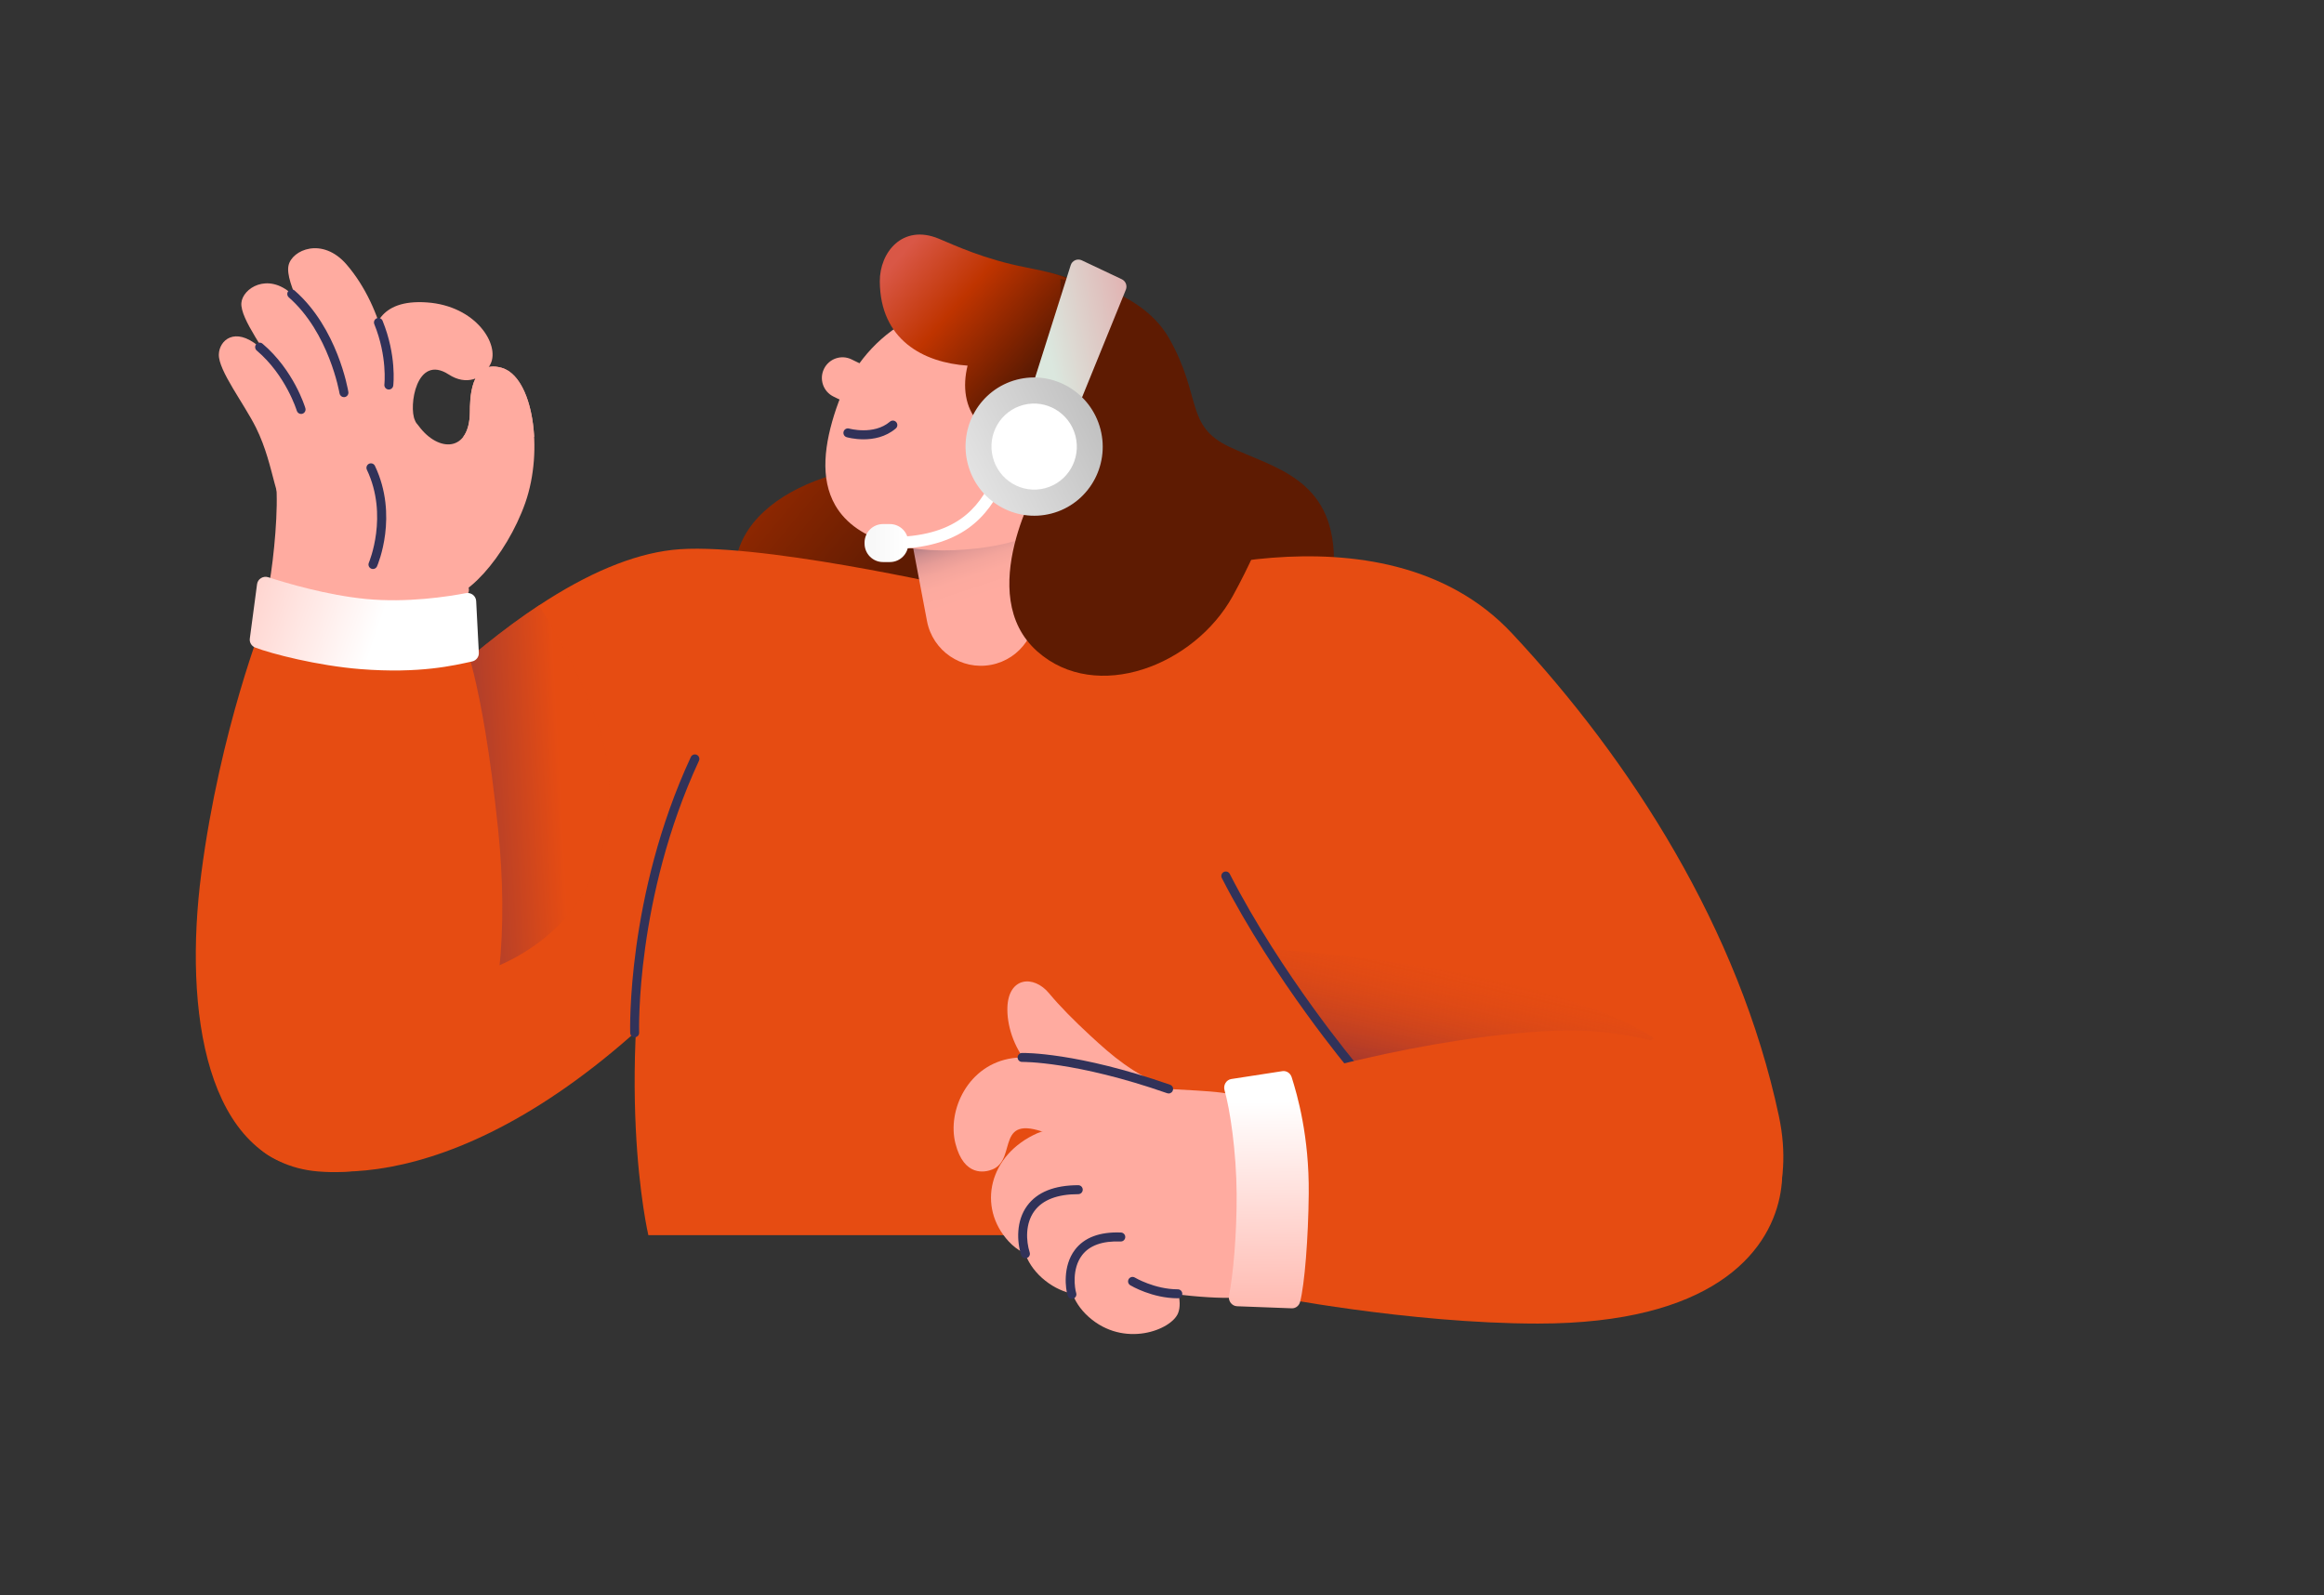 <?xml version="1.0" encoding="UTF-8"?> <svg xmlns="http://www.w3.org/2000/svg" width="421" height="289" viewBox="0 0 421 289" fill="none"><rect x="0" y="0" width="421" height="289" fill="#333333" stroke="none"/> <path d="M164.34 84.176C146.239 84.048 125.683 94.755 135.767 113.307C145.851 131.859 175.329 109.822 181.922 102.548C188.516 95.274 176.332 84.261 164.34 84.176V84.176Z" fill="url(#paint0_linear_834_1913)"></path> <path d="M48.798 105.705C49.617 100.978 50.48 92.127 49.995 87.365C49.509 82.603 65.455 67.384 71.991 72.935C78.527 78.487 83.928 100.808 84.928 106.651C85.929 112.495 47.246 114.678 48.798 105.705Z" fill="#FFABA0"></path> <path d="M55.898 84.397C57.198 78.6 53.389 68.159 46.817 62.706C42.522 59.143 39.72 61.646 39.641 64.214C39.552 67.129 44.194 73.096 46.374 77.482C49.973 84.728 49.589 91.919 52.923 93.168C54.873 93.899 55.279 87.158 55.898 84.397Z" fill="#FFABA0"></path> <path d="M62.141 77.164C64.014 71.362 59.558 59.321 52.85 53.262C48.466 49.301 43.94 52.252 43.727 54.877C43.487 57.857 48.418 63.821 50.514 68.472C53.976 76.155 53.35 79.254 56.503 81.168C58.501 82.381 61.241 79.954 62.141 77.164Z" fill="#FFABA0"></path> <path d="M69.313 74.656C72.139 68.44 69.506 55.736 62.795 47.938C58.409 42.843 52.879 45.269 52.267 48.099C51.571 51.311 56.289 58.691 57.994 64.14C60.808 73.138 59.747 76.593 63.082 78.981C65.206 80.502 68.217 77.067 69.313 74.656Z" fill="#FFABA0"></path> <path d="M67.097 63.036C67.538 59.63 68.428 54.165 77.339 54.79C86.25 55.414 90.556 62.433 88.877 65.912C87.514 68.738 84.434 69.887 81.296 67.851C75.402 64.027 73.996 73.704 75.166 76.144C76.336 78.583 74.443 79.985 70.457 78.606C66.471 77.226 66.558 67.206 67.097 63.036Z" fill="#FFABA0"></path> <path d="M79.516 108.092C83.671 109.92 91.772 100.735 95.157 91.103C98.543 81.471 96.544 68.183 90.821 66.621C85.099 65.059 85.135 72.59 85.122 74.626C85.079 81.968 79.424 81.984 75.88 77.211C72.336 72.438 70.23 79.319 70.335 81.862C70.571 87.582 74.291 105.794 79.515 108.092H79.516Z" fill="#FFABA0"></path> <path d="M47.896 208.81C54.851 214.137 83.571 218.33 121.331 181.158C162.557 140.574 173.95 106.561 173.95 106.561C173.95 106.561 136.337 97.936 121.719 99.636C114.465 100.48 106.38 103.913 97.634 109.682C91.294 113.863 84.603 119.272 77.63 125.81C72.626 130.5 67.477 135.773 62.205 141.588C39.452 166.693 34.041 198.2 47.896 208.811V208.81Z" fill="#E64C12"></path> <path d="M77.629 125.81C77.928 133.182 81.463 164.439 81.463 164.439L86.379 176.334C86.379 176.334 112.488 170.19 110.294 140.116C109.389 127.708 97.633 109.682 97.633 109.682C91.293 113.863 84.602 119.272 77.629 125.81Z" fill="url(#paint1_linear_834_1913)" fill-opacity="0.58"></path> <path d="M83.57 114.864C83.57 114.864 87.326 122.11 90.224 150.152C94.031 186.996 83.895 214.443 57.596 212.236C37.205 210.524 33.239 183.046 36.472 158.195C39.864 132.116 47.895 112.009 47.895 112.009L83.571 114.864L83.57 114.864ZM202.68 101.832C202.68 101.832 233.034 114.994 242.084 138.346C251.135 161.698 252.581 198.023 244.824 223.781H117.452C117.452 223.781 110.673 195.112 119.52 154.173C127.763 116.031 168.908 105.134 168.908 105.134L202.68 101.832Z" fill="#E64C12"></path> <path d="M179.549 120.449C184.944 119.421 188.486 114.199 187.461 108.785L184.998 95.776C183.973 90.363 178.769 86.808 173.374 87.837C167.98 88.866 164.437 94.088 165.462 99.501L167.926 112.51C168.951 117.923 174.155 121.478 179.549 120.449Z" fill="url(#paint2_linear_834_1913)"></path> <path d="M182.052 54.927C168.591 53.118 156.148 60.246 151.493 73.998C149.321 80.417 148.512 86.664 151.303 91.534C155.157 98.258 165.275 100.722 177 99.361C197.114 97.026 202.932 83.988 202.932 75.814C202.932 67.641 196.532 56.873 182.052 54.927Z" fill="#FFABA0"></path> <path d="M196.016 50.992C196.016 50.992 207.155 53.058 211.832 61.37C217.765 71.912 214.664 77.139 222.68 80.944C230.696 84.749 241.482 86.625 241.654 101.242C241.826 115.858 224.881 114.647 210.987 106.604C197.093 98.56 186.613 87.317 186.595 75.208C186.578 63.099 186.265 50.706 189.884 49.322L196.016 50.992Z" fill="#5E1B02"></path> <path d="M192.093 50.559C193.731 50.992 194.716 50.153 185.841 48.44C178.298 46.984 172.934 44.435 170.057 43.241C163.518 40.526 159.346 45.711 159.38 50.992C159.447 61.574 167.267 65.695 175.281 66.243C173.389 73.855 177.355 81.176 189.486 79.62C192.438 66.127 192.093 50.559 192.093 50.559V50.559Z" fill="url(#paint3_linear_834_1913)"></path> <path d="M215.624 147.687C217.951 151.354 223.348 161.242 229.985 171.936C235.342 180.571 241.507 189.732 247.515 196.565C251.018 200.547 254.558 204.442 258.092 208.154C269.2 219.827 278.342 227.647 287.806 232.746C302.6 240.717 327.932 228.9 322.244 202.174C315.04 168.332 295.437 137.767 273.89 114.735C250.101 89.306 204.915 106.432 204.915 106.432C204.915 106.432 203.605 128.746 215.624 147.687Z" fill="#E64C12"></path> <path d="M229.984 171.936C235.341 180.571 241.507 189.732 247.515 196.565C251.017 200.547 254.557 204.442 258.091 208.154C259.152 208.444 281.198 214.11 299.533 187.998C281.108 176.268 241.166 172.72 229.984 171.936Z" fill="url(#paint4_linear_834_1913)"></path> <path d="M188.387 87.058C188.387 87.058 176.23 107.701 187.935 118.042C198.605 127.47 216.349 120.579 223.295 108.031C226.43 102.367 228.53 97.21 228.53 97.21L188.387 87.058Z" fill="#5E1B02"></path> <path d="M150.987 71.848L154.544 73.586C156.399 74.491 158.634 73.717 159.537 71.856C160.439 69.996 159.668 67.753 157.813 66.847L154.255 65.109C152.401 64.204 150.166 64.978 149.263 66.838C148.36 68.699 149.132 70.942 150.987 71.848Z" fill="#FFABA0"></path> <path d="M189.487 91.533C185.881 91.533 182.958 88.6 182.958 84.982C182.958 81.363 185.881 78.43 189.487 78.43C193.093 78.43 196.016 81.363 196.016 84.982C196.016 88.6 193.093 91.533 189.487 91.533Z" fill="#FFABA0"></path> <path d="M190.327 81.155L185.543 86.15L190.327 87.512V81.155Z" fill="url(#paint5_linear_834_1913)"></path> <path d="M86.259 108.889C86.211 107.958 85.337 107.284 84.406 107.463C81.129 108.093 73.75 109.24 66.326 108.522C59.275 107.841 51.901 105.653 48.598 104.581C47.669 104.28 46.693 104.885 46.566 105.839L45.255 115.692C45.163 116.39 45.563 117.059 46.228 117.317C49.121 118.437 57.519 120.61 65.269 121.224C76.096 122.082 82.344 120.532 85.525 119.839C86.268 119.678 86.782 119.012 86.743 118.265L86.259 108.889Z" fill="url(#paint6_linear_834_1913)"></path> <path d="M83.928 79.135C84.655 78.173 85.11 76.689 85.122 74.626C85.134 72.589 85.099 65.059 90.821 66.621C94.323 67.577 96.43 72.923 96.763 79.135H83.928H83.928Z" fill="#FFABA0"></path> <path d="M161.16 99.472C174.367 99.472 179.007 93.431 181.804 87.522L179.853 86.593C177.22 92.156 173.132 97.305 161.16 97.305V99.472Z" fill="url(#paint7_linear_834_1913)"></path> <path d="M159.959 94.946H161.205C163.05 94.946 164.546 96.447 164.546 98.298V98.48C164.546 100.331 163.05 101.832 161.205 101.832H159.959C158.114 101.832 156.618 100.331 156.618 98.48V98.298C156.618 96.447 158.114 94.946 159.959 94.946Z" fill="url(#paint8_linear_834_1913)"></path> <path d="M203.952 52.486L194.576 75.529L186.386 71.971L193.961 48.045C194.023 47.846 194.127 47.664 194.266 47.509C194.405 47.354 194.575 47.231 194.765 47.147C194.955 47.064 195.16 47.022 195.368 47.025C195.575 47.028 195.779 47.075 195.967 47.164L203.218 50.593C203.558 50.754 203.824 51.041 203.96 51.392C204.097 51.744 204.094 52.136 203.952 52.486Z" fill="url(#paint9_linear_834_1913)"></path> <path d="M175.321 84.055C173.582 77.359 177.553 70.524 184.189 68.788C190.826 67.053 197.615 71.074 199.354 77.77C201.093 84.465 197.123 91.3 190.486 93.036C183.85 94.771 177.06 90.75 175.321 84.055Z" fill="url(#paint10_linear_834_1913)"></path> <path d="M179.859 82.868C178.777 78.7 181.248 74.445 185.379 73.365C189.51 72.285 193.736 74.788 194.818 78.956C195.901 83.123 193.43 87.378 189.299 88.458C185.168 89.538 180.942 87.035 179.859 82.868Z" fill="url(#paint11_linear_834_1913)"></path> <path d="M245.258 194.312C245.412 194.312 245.564 194.268 245.694 194.184C245.824 194.101 245.927 193.982 245.992 193.841C246.057 193.701 246.081 193.544 246.06 193.391C246.039 193.237 245.975 193.093 245.876 192.975C245.74 192.813 232.178 176.66 222.776 158.335C222.727 158.241 222.661 158.156 222.579 158.087C222.498 158.018 222.404 157.966 222.303 157.933C222.202 157.901 222.095 157.889 221.989 157.898C221.883 157.906 221.78 157.936 221.685 157.985C221.591 158.034 221.507 158.101 221.438 158.182C221.369 158.264 221.317 158.358 221.285 158.46C221.252 158.561 221.24 158.668 221.249 158.775C221.258 158.881 221.287 158.984 221.336 159.079C230.825 177.573 244.503 193.862 244.64 194.025C244.716 194.115 244.81 194.187 244.917 194.237C245.024 194.287 245.14 194.312 245.258 194.312Z" fill="#313259"></path> <path d="M322.388 216.933C320.256 227.086 310.043 239.798 278.626 239.798C255.137 239.798 229.424 234.69 229.424 234.69C229.424 234.69 233.505 222.173 232.341 212.248C231.178 202.324 231.824 195.818 231.824 195.818C231.824 195.818 257.786 187.71 281.772 186.736C305.758 185.763 326.238 198.593 322.388 216.933Z" fill="#E64C12"></path> <path d="M224.454 198.715C221.49 197.387 213.766 197.677 204.113 196.726C194.459 195.775 187.063 198.845 189.503 209.829C191.944 220.813 199.473 230.292 203.564 232.242C208.164 234.435 220.662 235.473 224.454 235.041C228.246 234.608 230.142 220.337 229.367 213.332C228.591 206.326 227.075 199.89 224.454 198.715Z" fill="#FFABA0"></path> <path d="M187.967 205.288C179.117 209.18 176.962 218.694 182.736 224.922C189.025 231.703 198.995 225.015 200.267 221.588C201.984 216.962 196.078 201.722 187.967 205.288ZM211.704 197.296C204.823 194.188 201.737 191.534 197.389 187.515C194.613 184.948 192.007 182.328 190.043 179.96C187.24 176.579 182.68 177.007 182.493 182.52C182.391 185.551 183.52 189.671 186.335 192.899C189.828 196.905 201.009 201.138 206.18 200.792C211.352 200.446 214.145 198.399 211.704 197.296L211.704 197.296Z" fill="#FFABA0"></path> <path d="M223.057 195.492C222.139 195.633 221.56 196.601 221.832 197.541C222.793 200.852 223.974 208.584 224.022 216.298C224.069 223.625 223.367 231.184 222.642 234.691C222.438 235.677 223.139 236.622 224.097 236.659L234.003 237.033C234.704 237.059 235.327 236.581 235.514 235.87C236.329 232.782 237.003 224.341 237.081 216.298C237.182 205.807 235.004 198.369 233.991 195.164C233.755 194.415 233.042 193.952 232.305 194.065L223.058 195.492H223.057Z" fill="url(#paint12_linear_834_1913)"></path> <path d="M208.549 197.096C201.871 196.034 190.652 190.696 183.426 191.71C175.41 192.834 171.532 201.137 173.083 207.191C174.635 213.245 178.441 212.426 179.806 211.861C184.46 209.935 179.893 201.136 190.648 205.72C199.575 209.525 208.549 197.096 208.549 197.096V197.096ZM200.923 223.797C193.476 223.783 190.927 232.979 197.217 238.587C203.619 244.295 212.208 240.971 213.421 237.895C215.058 233.744 209.37 223.814 200.923 223.797Z" fill="#FFABA0"></path> <path d="M192.531 216.507C184.966 216.492 182.377 225.834 188.766 231.532C195.27 237.331 203.995 233.954 205.228 230.829C206.892 226.612 201.112 216.523 192.531 216.507Z" fill="#FFABA0"></path> <path d="M211.704 198.109C211.895 198.109 212.081 198.041 212.227 197.917C212.373 197.793 212.471 197.621 212.503 197.431C212.535 197.242 212.499 197.047 212.402 196.882C212.304 196.716 212.151 196.591 211.97 196.528C195.087 190.631 185.529 190.759 185.133 190.77C185.027 190.772 184.922 190.795 184.824 190.838C184.727 190.881 184.639 190.943 184.566 191.02C184.492 191.097 184.434 191.188 184.396 191.287C184.357 191.386 184.338 191.492 184.341 191.599C184.35 192.047 184.708 192.399 185.166 192.395C185.259 192.387 194.864 192.274 211.438 198.063C211.523 198.093 211.613 198.108 211.704 198.109ZM185.759 227.968C185.886 227.968 186.012 227.938 186.125 227.88C186.239 227.822 186.337 227.739 186.412 227.636C186.488 227.533 186.538 227.414 186.558 227.288C186.579 227.162 186.57 227.033 186.532 226.911C185.86 224.767 185.728 221.674 187.375 219.422C188.863 217.386 191.54 216.354 195.331 216.354C195.546 216.354 195.752 216.268 195.904 216.116C196.056 215.964 196.141 215.757 196.141 215.542C196.141 215.326 196.056 215.119 195.904 214.967C195.752 214.815 195.546 214.729 195.331 214.729C190.996 214.729 187.879 215.985 186.069 218.46C184.064 221.202 184.195 224.876 184.986 227.399C185.038 227.564 185.141 227.708 185.28 227.81C185.419 227.913 185.586 227.968 185.759 227.968L185.759 227.968ZM194.182 235.314C194.309 235.314 194.435 235.284 194.548 235.226C194.662 235.168 194.76 235.084 194.835 234.981C194.911 234.878 194.961 234.759 194.981 234.633C195.002 234.507 194.993 234.378 194.954 234.256C194.699 233.443 194.128 229.899 196.016 227.415C197.367 225.637 199.72 224.8 203.004 224.925C203.453 224.948 203.827 224.592 203.844 224.144C203.848 224.037 203.831 223.931 203.794 223.831C203.757 223.731 203.701 223.639 203.628 223.561C203.556 223.482 203.469 223.419 203.372 223.375C203.276 223.33 203.171 223.305 203.065 223.301C199.223 223.15 196.417 224.207 194.728 226.43C192.456 229.419 193.03 233.539 193.41 234.746C193.462 234.911 193.564 235.054 193.703 235.157C193.842 235.259 194.01 235.314 194.182 235.314L194.182 235.314ZM213.366 235.216C213.581 235.216 213.787 235.13 213.939 234.978C214.09 234.825 214.176 234.619 214.176 234.403C214.176 234.188 214.09 233.981 213.939 233.829C213.787 233.676 213.581 233.591 213.366 233.591C209.187 233.591 205.629 231.488 205.593 231.467C205.502 231.41 205.4 231.371 205.294 231.354C205.187 231.336 205.078 231.34 204.974 231.366C204.869 231.391 204.77 231.437 204.683 231.501C204.596 231.565 204.523 231.646 204.468 231.739C204.413 231.832 204.376 231.935 204.361 232.042C204.346 232.149 204.353 232.258 204.38 232.363C204.408 232.468 204.456 232.566 204.522 232.651C204.587 232.737 204.67 232.809 204.763 232.862C204.924 232.959 208.745 235.216 213.366 235.216H213.366ZM114.969 187.926C114.978 187.926 114.988 187.926 114.997 187.925C115.212 187.918 115.414 187.825 115.561 187.668C115.708 187.51 115.786 187.301 115.779 187.086C115.771 186.845 115.101 162.667 126.613 137.843C126.659 137.746 126.685 137.641 126.69 137.534C126.695 137.427 126.679 137.32 126.643 137.219C126.607 137.118 126.551 137.025 126.479 136.946C126.407 136.867 126.32 136.803 126.223 136.758C126.126 136.712 126.021 136.687 125.915 136.683C125.808 136.678 125.701 136.695 125.601 136.732C125.501 136.769 125.409 136.826 125.33 136.899C125.252 136.972 125.189 137.06 125.145 137.157C113.463 162.348 114.152 186.897 114.16 187.141C114.167 187.352 114.256 187.551 114.407 187.698C114.557 187.844 114.759 187.926 114.969 187.926V187.926ZM156.429 79.593C158.198 79.593 160.43 79.201 162.27 77.632C162.351 77.563 162.418 77.478 162.466 77.383C162.515 77.288 162.544 77.185 162.553 77.078C162.561 76.972 162.549 76.865 162.516 76.763C162.484 76.662 162.431 76.568 162.363 76.487C162.294 76.405 162.21 76.338 162.115 76.29C162.02 76.241 161.917 76.212 161.811 76.203C161.705 76.194 161.599 76.207 161.497 76.24C161.396 76.272 161.302 76.325 161.221 76.394C158.298 78.887 153.866 77.659 153.822 77.645C153.615 77.586 153.394 77.611 153.206 77.715C153.018 77.819 152.879 77.994 152.819 78.201C152.76 78.409 152.785 78.631 152.889 78.819C152.993 79.008 153.167 79.147 153.373 79.207C153.479 79.237 154.744 79.593 156.429 79.593ZM70.436 70.571C70.634 70.571 70.825 70.498 70.973 70.366C71.121 70.235 71.216 70.053 71.239 69.856C71.265 69.636 71.856 64.395 69.305 58.111C69.265 58.013 69.206 57.923 69.131 57.847C69.056 57.771 68.968 57.71 68.87 57.669C68.772 57.628 68.666 57.606 68.56 57.605C68.454 57.605 68.348 57.625 68.25 57.665C68.151 57.706 68.062 57.765 67.986 57.84C67.91 57.915 67.85 58.004 67.809 58.103C67.768 58.201 67.746 58.306 67.745 58.413C67.745 58.52 67.765 58.626 67.805 58.725C70.189 64.599 69.637 69.613 69.631 69.663C69.617 69.778 69.628 69.893 69.663 70.003C69.697 70.112 69.754 70.213 69.83 70.299C69.906 70.385 70 70.454 70.104 70.501C70.209 70.548 70.322 70.572 70.436 70.572L70.436 70.571ZM62.306 71.955C62.424 71.955 62.54 71.929 62.647 71.88C62.754 71.831 62.848 71.758 62.925 71.668C63.001 71.579 63.056 71.473 63.088 71.359C63.119 71.246 63.126 71.127 63.106 71.01C63.029 70.541 61.132 59.441 53.382 52.65C53.221 52.508 53.009 52.436 52.795 52.451C52.581 52.465 52.381 52.565 52.24 52.727C52.099 52.889 52.027 53.102 52.042 53.316C52.056 53.532 52.155 53.732 52.317 53.874C59.62 60.274 61.49 71.165 61.508 71.275C61.54 71.465 61.637 71.637 61.783 71.762C61.929 71.886 62.115 71.954 62.306 71.955ZM54.542 74.997C54.669 74.997 54.793 74.968 54.906 74.911C55.019 74.854 55.116 74.772 55.192 74.67C55.267 74.569 55.318 74.451 55.34 74.326C55.362 74.201 55.354 74.073 55.318 73.952C55.235 73.673 53.217 67.07 47.554 62.267C47.473 62.199 47.379 62.146 47.278 62.114C47.176 62.081 47.07 62.069 46.964 62.078C46.858 62.087 46.755 62.117 46.66 62.166C46.566 62.215 46.482 62.282 46.413 62.363C46.344 62.445 46.292 62.539 46.26 62.641C46.228 62.742 46.216 62.85 46.225 62.956C46.233 63.062 46.263 63.166 46.312 63.261C46.361 63.355 46.428 63.44 46.509 63.509C51.792 67.99 53.748 74.355 53.767 74.419C53.817 74.586 53.92 74.733 54.059 74.837C54.199 74.941 54.368 74.997 54.542 74.997ZM67.56 103.09C67.718 103.09 67.872 103.044 68.004 102.957C68.136 102.87 68.24 102.747 68.303 102.602C68.463 102.23 72.199 93.408 67.924 84.409C67.878 84.312 67.814 84.226 67.735 84.154C67.656 84.083 67.563 84.028 67.463 83.992C67.363 83.957 67.257 83.941 67.15 83.947C67.044 83.952 66.94 83.979 66.844 84.025C66.748 84.071 66.662 84.135 66.591 84.214C66.52 84.294 66.465 84.386 66.429 84.487C66.394 84.587 66.378 84.694 66.384 84.801C66.389 84.907 66.416 85.012 66.461 85.108C70.411 93.423 66.854 101.87 66.817 101.954C66.764 102.077 66.742 102.212 66.753 102.347C66.765 102.481 66.809 102.61 66.883 102.723C66.957 102.836 67.057 102.928 67.175 102.992C67.293 103.056 67.425 103.09 67.56 103.09L67.56 103.09Z" fill="#313259"></path> <defs> <linearGradient id="paint0_linear_834_1913" x1="133.882" y1="82.777" x2="173.095" y2="114.982" gradientUnits="userSpaceOnUse"> <stop stop-color="#5E1B02"></stop> <stop offset="0.191" stop-color="#8C2701"></stop> <stop offset="0.696" stop-color="#5E1B02"></stop> <stop offset="0.955" stop-color="#5E1B02"></stop> </linearGradient> <linearGradient id="paint1_linear_834_1913" x1="103.5" y1="139" x2="68.299" y2="140.855" gradientUnits="userSpaceOnUse"> <stop offset="0.061" stop-color="#E64C12"></stop> <stop offset="1" stop-color="#161871"></stop> </linearGradient> <linearGradient id="paint2_linear_834_1913" x1="181.954" y1="120.831" x2="169.485" y2="83.206" gradientUnits="userSpaceOnUse"> <stop offset="0.337" stop-color="#FFABA0"></stop> <stop offset="0.439" stop-color="#FCAA9F"></stop> <stop offset="0.501" stop-color="#F4A59C"></stop> <stop offset="0.552" stop-color="#E69C97"></stop> <stop offset="0.598" stop-color="#D19090"></stop> <stop offset="0.639" stop-color="#B78187"></stop> <stop offset="0.677" stop-color="#976E7C"></stop> <stop offset="0.714" stop-color="#70576F"></stop> <stop offset="0.747" stop-color="#453E60"></stop> <stop offset="0.761" stop-color="#313259"></stop> </linearGradient> <linearGradient id="paint3_linear_834_1913" x1="162.565" y1="43.585" x2="203.234" y2="79.166" gradientUnits="userSpaceOnUse"> <stop offset="0.041" stop-color="#D95746"></stop> <stop offset="0.292" stop-color="#BF3400"></stop> <stop offset="0.495" stop-color="#842400"></stop> <stop offset="0.622" stop-color="#5E1B02"></stop> </linearGradient> <linearGradient id="paint4_linear_834_1913" x1="268.866" y1="162.114" x2="256.283" y2="216.429" gradientUnits="userSpaceOnUse"> <stop offset="0.225" stop-color="#E64C12" stop-opacity="0"></stop> <stop offset="1" stop-color="#000376"></stop> </linearGradient> <linearGradient id="paint5_linear_834_1913" x1="190.327" y1="84.333" x2="182.606" y2="83.191" gradientUnits="userSpaceOnUse"> <stop stop-color="#FFABA0"></stop> <stop offset="0.174" stop-color="#FCA99F"></stop> <stop offset="0.316" stop-color="#F2A39B"></stop> <stop offset="0.447" stop-color="#E09995"></stop> <stop offset="0.572" stop-color="#C88B8D"></stop> <stop offset="0.691" stop-color="#A97982"></stop> <stop offset="0.807" stop-color="#836275"></stop> <stop offset="0.919" stop-color="#574866"></stop> <stop offset="1" stop-color="#313259"></stop> </linearGradient> <linearGradient id="paint6_linear_834_1913" x1="65.994" y1="121.476" x2="41" y2="113" gradientUnits="userSpaceOnUse"> <stop stop-color="white"></stop> <stop offset="1" stop-color="#FFD0CA"></stop> </linearGradient> <linearGradient id="paint7_linear_834_1913" x1="181.804" y1="93.032" x2="161.16" y2="93.032" gradientUnits="userSpaceOnUse"> <stop stop-color="white"></stop> <stop offset="0.842" stop-color="white"></stop> </linearGradient> <linearGradient id="paint8_linear_834_1913" x1="164.546" y1="98.389" x2="156.618" y2="98.389" gradientUnits="userSpaceOnUse"> <stop offset="0.067" stop-color="white"></stop> <stop offset="0.802" stop-color="#F8F8F8"></stop> </linearGradient> <linearGradient id="paint9_linear_834_1913" x1="207.557" y1="58.451" x2="186.417" y2="63.18" gradientUnits="userSpaceOnUse"> <stop stop-color="#E2ADAD"></stop> <stop offset="0.842" stop-color="#DBE7DE"></stop> </linearGradient> <linearGradient id="paint10_linear_834_1913" x1="226.308" y1="61.81" x2="80.038" y2="132.651" gradientUnits="userSpaceOnUse"> <stop offset="0.059" stop-color="#A5A5A5"></stop> <stop offset="0.341" stop-color="#E2E2E2"></stop> </linearGradient> <linearGradient id="paint11_linear_834_1913" x1="270.683" y1="40.051" x2="141.084" y2="102.819" gradientUnits="userSpaceOnUse"> <stop offset="0.059" stop-color="#A6A6A6"></stop> <stop offset="0.341" stop-color="white"></stop> </linearGradient> <linearGradient id="paint12_linear_834_1913" x1="229.346" y1="199.586" x2="230.104" y2="262.239" gradientUnits="userSpaceOnUse"> <stop stop-color="white"></stop> <stop offset="0.725" stop-color="#FFABA0"></stop> <stop offset="1" stop-color="#FFB3A9"></stop> </linearGradient> </defs> </svg> 